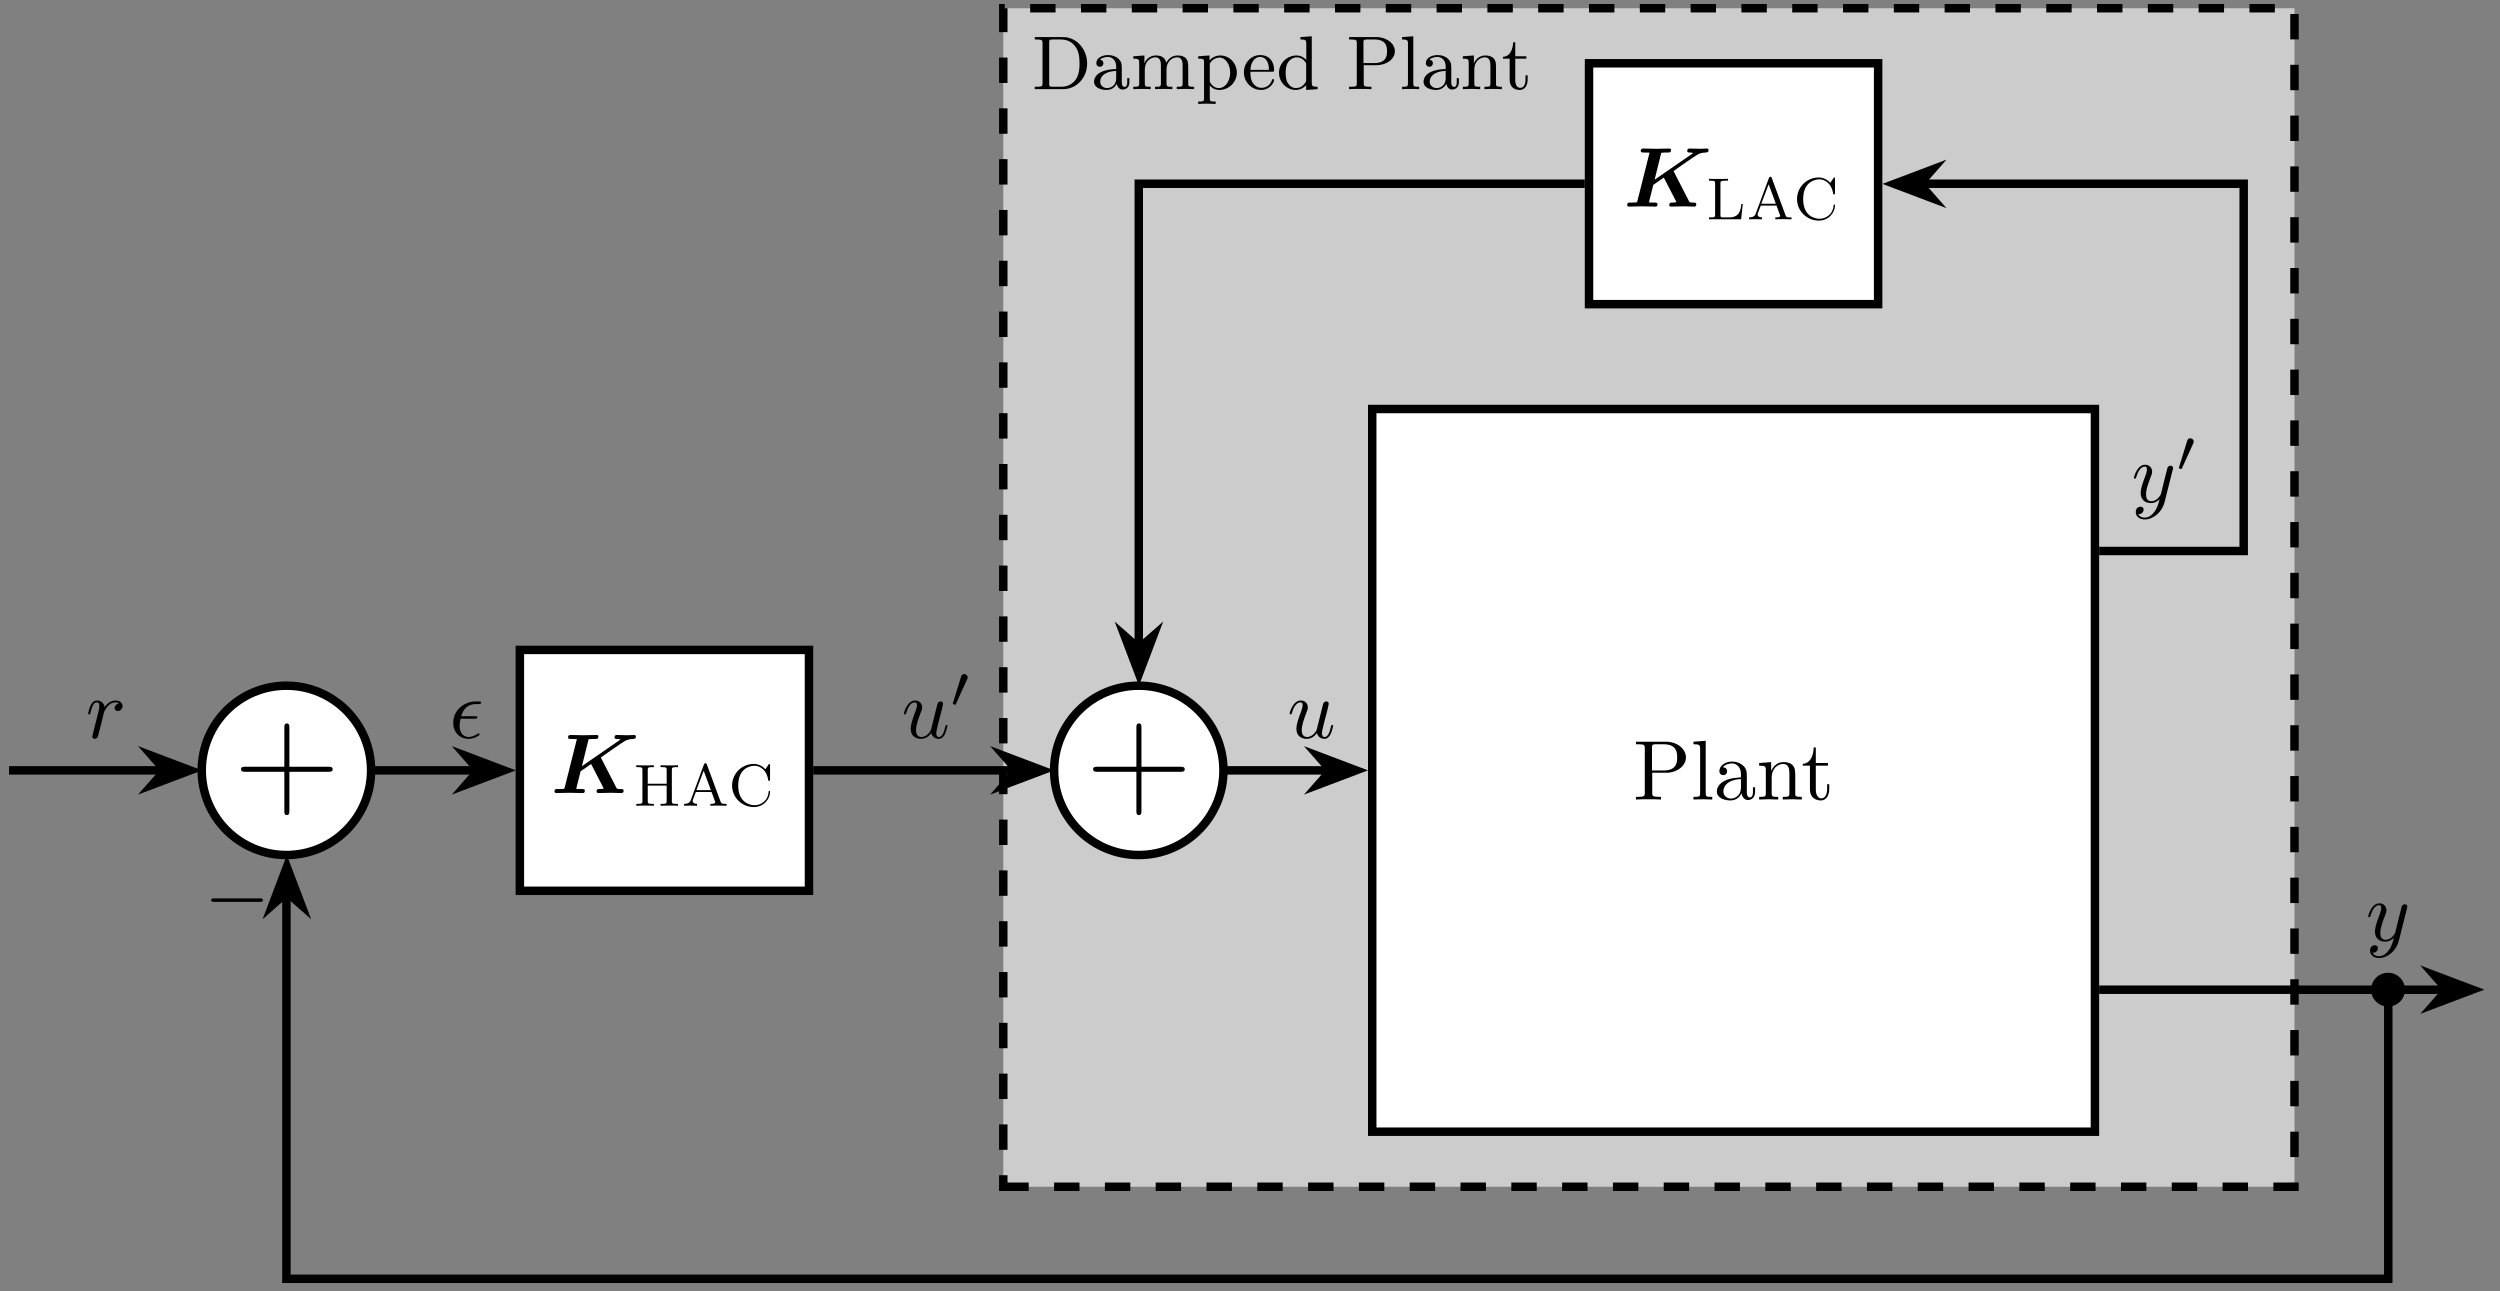<?xml version="1.0" encoding="UTF-8"?>
<svg xmlns="http://www.w3.org/2000/svg" xmlns:xlink="http://www.w3.org/1999/xlink" width="293.289" height="151.499" viewBox="0 0 293.289 151.499">
<rect x="0" y="0" width="293.289" height="151.499" fill="#808080" stroke="none"/>
<defs>
<g>
<g id="glyph-0-0">
</g>
<g id="glyph-0-1">
<path d="M 6.5 -3 C 6.5 -4.703 5.25 -6.109 3.688 -6.109 L 0.359 -6.109 L 0.359 -5.828 L 0.562 -5.828 C 1.25 -5.828 1.266 -5.734 1.266 -5.391 L 1.266 -0.703 C 1.266 -0.375 1.25 -0.281 0.562 -0.281 L 0.359 -0.281 L 0.359 0 L 3.688 0 C 5.234 0 6.5 -1.328 6.5 -3 Z M 5.609 -3 C 5.609 -2.641 5.609 -1.703 5.125 -1.078 C 4.656 -0.469 4.016 -0.281 3.453 -0.281 L 2.484 -0.281 C 2.062 -0.281 2.047 -0.344 2.047 -0.641 L 2.047 -5.453 C 2.047 -5.766 2.062 -5.828 2.484 -5.828 L 3.438 -5.828 C 4.312 -5.828 4.844 -5.375 5.078 -5.047 C 5.484 -4.531 5.609 -3.891 5.609 -3 Z M 5.609 -3 "/>
</g>
<g id="glyph-0-2">
<path d="M 4.438 -0.797 L 4.438 -1.297 L 4.188 -1.297 L 4.188 -0.797 C 4.188 -0.703 4.188 -0.266 3.875 -0.266 C 3.547 -0.266 3.547 -0.688 3.547 -0.828 L 3.547 -2.391 C 3.547 -2.906 3.547 -3.203 3.141 -3.578 C 2.812 -3.875 2.391 -4 1.938 -4 C 1.188 -4 0.562 -3.625 0.562 -3.062 C 0.562 -2.781 0.75 -2.625 0.984 -2.625 C 1.219 -2.625 1.391 -2.812 1.391 -3.031 C 1.391 -3.422 0.984 -3.469 0.984 -3.469 C 1.234 -3.703 1.656 -3.781 1.922 -3.781 C 2.375 -3.781 2.891 -3.438 2.891 -2.656 L 2.891 -2.359 C 2.406 -2.344 1.734 -2.297 1.141 -2.016 C 0.484 -1.703 0.297 -1.234 0.297 -0.875 C 0.297 -0.141 1.156 0.094 1.766 0.094 C 2.5 0.094 2.844 -0.391 2.969 -0.641 C 3.016 -0.266 3.266 0.047 3.656 0.047 C 3.875 0.047 4.438 -0.078 4.438 -0.797 Z M 2.891 -1.266 C 2.891 -0.391 2.219 -0.125 1.828 -0.125 C 1.406 -0.125 1.016 -0.422 1.016 -0.875 C 1.016 -1.469 1.516 -2.094 2.891 -2.141 Z M 2.891 -1.266 "/>
</g>
<g id="glyph-0-3">
<path d="M 7.438 0 L 7.438 -0.281 C 6.984 -0.281 6.766 -0.281 6.75 -0.547 L 6.75 -2.266 C 6.75 -3.047 6.75 -3.297 6.469 -3.625 C 6.281 -3.844 5.922 -3.953 5.5 -3.953 C 4.859 -3.953 4.422 -3.578 4.172 -3.094 C 4.062 -3.625 3.703 -3.953 2.953 -3.953 C 2.25 -3.953 1.812 -3.484 1.625 -3.078 L 1.609 -3.078 L 1.609 -3.953 L 0.312 -3.859 L 0.312 -3.578 C 0.922 -3.578 1 -3.516 1 -3.078 L 1 -0.688 C 1 -0.281 0.906 -0.281 0.312 -0.281 L 0.312 0 C 0.734 -0.016 0.906 -0.031 1.328 -0.031 C 1.766 -0.031 1.875 -0.016 2.344 0 L 2.344 -0.281 C 1.766 -0.281 1.656 -0.281 1.656 -0.688 L 1.656 -2.312 C 1.656 -3.281 2.359 -3.734 2.891 -3.734 C 3.391 -3.734 3.547 -3.375 3.547 -2.75 L 3.547 -0.688 C 3.547 -0.281 3.453 -0.281 2.859 -0.281 L 2.859 0 C 3.281 -0.016 3.453 -0.031 3.875 -0.031 C 4.312 -0.031 4.422 -0.016 4.891 0 L 4.891 -0.281 C 4.312 -0.281 4.203 -0.281 4.203 -0.688 L 4.203 -2.312 C 4.203 -3.281 4.906 -3.734 5.438 -3.734 C 5.938 -3.734 6.094 -3.375 6.094 -2.75 L 6.094 -0.688 C 6.094 -0.281 6 -0.281 5.406 -0.281 L 5.406 0 C 5.828 -0.016 6 -0.031 6.422 -0.031 C 6.859 -0.031 6.969 -0.016 7.438 0 Z M 7.438 0 "/>
</g>
<g id="glyph-0-4">
<path d="M 4.797 -1.938 C 4.797 -3.062 3.922 -3.953 2.859 -3.953 C 2.375 -3.953 1.938 -3.75 1.594 -3.391 L 1.594 -3.953 L 0.266 -3.859 L 0.266 -3.578 C 0.906 -3.578 0.953 -3.516 0.953 -3.141 L 0.953 1.047 C 0.953 1.453 0.859 1.453 0.266 1.453 L 0.266 1.734 C 0.688 1.719 0.859 1.703 1.281 1.703 C 1.719 1.703 1.828 1.719 2.312 1.734 L 2.312 1.453 C 1.719 1.453 1.625 1.453 1.625 1.047 L 1.625 -0.422 C 1.844 -0.203 2.156 0.094 2.75 0.094 C 3.812 0.094 4.797 -0.766 4.797 -1.938 Z M 4.016 -1.938 C 4.016 -0.906 3.422 -0.125 2.688 -0.125 C 2.281 -0.125 1.953 -0.359 1.734 -0.672 C 1.625 -0.844 1.625 -0.859 1.625 -1.031 L 1.625 -3 C 1.922 -3.516 2.406 -3.703 2.781 -3.703 C 3.484 -3.703 4.016 -2.891 4.016 -1.938 Z M 4.016 -1.938 "/>
</g>
<g id="glyph-0-5">
<path d="M 3.812 -1.062 C 3.812 -1.125 3.766 -1.188 3.688 -1.188 C 3.609 -1.188 3.578 -1.125 3.562 -1.078 C 3.266 -0.172 2.469 -0.156 2.328 -0.156 C 1.906 -0.156 1.531 -0.391 1.328 -0.703 C 1.031 -1.141 1.031 -1.672 1.031 -2.047 L 3.578 -2.047 C 3.766 -2.047 3.812 -2.047 3.812 -2.234 C 3.812 -3.156 3.312 -4 2.172 -4 C 1.094 -4 0.266 -3.078 0.266 -1.969 C 0.266 -0.797 1.203 0.094 2.281 0.094 C 3.375 0.094 3.812 -0.859 3.812 -1.062 Z M 3.203 -2.266 L 1.031 -2.266 C 1.125 -3.641 1.922 -3.781 2.172 -3.781 C 2.656 -3.781 3.203 -3.406 3.203 -2.266 Z M 3.203 -2.266 "/>
</g>
<g id="glyph-0-6">
<path d="M 4.828 0 L 4.828 -0.281 C 4.219 -0.281 4.141 -0.344 4.141 -0.781 L 4.141 -6.203 L 2.812 -6.109 L 2.812 -5.828 C 3.422 -5.828 3.5 -5.766 3.5 -5.328 L 3.5 -3.422 C 3.453 -3.484 3.062 -3.953 2.359 -3.953 C 1.266 -3.953 0.297 -3.078 0.297 -1.922 C 0.297 -0.797 1.203 0.094 2.266 0.094 C 2.906 0.094 3.312 -0.281 3.484 -0.469 L 3.484 0.094 Z M 3.484 -1.078 C 3.484 -0.906 3.484 -0.891 3.344 -0.703 C 3.062 -0.297 2.656 -0.125 2.297 -0.125 C 1.906 -0.125 1.562 -0.344 1.328 -0.719 C 1.094 -1.094 1.078 -1.625 1.078 -1.906 C 1.078 -2.328 1.125 -2.812 1.359 -3.156 C 1.562 -3.453 1.922 -3.734 2.391 -3.734 C 2.766 -3.734 3.125 -3.547 3.375 -3.203 C 3.484 -3.062 3.484 -3.047 3.484 -2.875 Z M 3.484 -1.078 "/>
</g>
<g id="glyph-0-7">
<path d="M 5.734 -4.438 C 5.734 -5.328 4.812 -6.109 3.562 -6.109 L 0.359 -6.109 L 0.359 -5.828 L 0.562 -5.828 C 1.25 -5.828 1.266 -5.734 1.266 -5.391 L 1.266 -0.703 C 1.266 -0.375 1.25 -0.281 0.562 -0.281 L 0.359 -0.281 L 0.359 0 C 0.766 -0.031 1.266 -0.031 1.672 -0.031 C 2.078 -0.031 2.578 -0.031 2.984 0 L 2.984 -0.281 L 2.781 -0.281 C 2.094 -0.281 2.078 -0.375 2.078 -0.703 L 2.078 -2.812 L 3.562 -2.812 C 4.812 -2.812 5.734 -3.578 5.734 -4.438 Z M 4.812 -4.438 C 4.812 -4.047 4.812 -3.062 3.328 -3.062 L 2.047 -3.062 L 2.047 -5.453 C 2.047 -5.766 2.062 -5.828 2.484 -5.828 L 3.344 -5.828 C 4.812 -5.828 4.812 -4.844 4.812 -4.438 Z M 4.812 -4.438 "/>
</g>
<g id="glyph-0-8">
<path d="M 2.328 0 L 2.328 -0.281 C 1.75 -0.281 1.641 -0.281 1.641 -0.688 L 1.641 -6.203 L 0.328 -6.109 L 0.328 -5.828 C 0.922 -5.828 1.016 -5.766 1.016 -5.328 L 1.016 -0.688 C 1.016 -0.281 0.906 -0.281 0.328 -0.281 L 0.328 0 C 0.734 -0.016 0.906 -0.031 1.328 -0.031 C 1.75 -0.031 1.891 -0.016 2.328 0 Z M 2.328 0 "/>
</g>
<g id="glyph-0-9">
<path d="M 4.891 0 L 4.891 -0.281 C 4.438 -0.281 4.203 -0.281 4.203 -0.547 L 4.203 -2.266 C 4.203 -3.016 4.203 -3.266 3.953 -3.578 C 3.75 -3.828 3.406 -3.953 2.953 -3.953 C 2.125 -3.953 1.75 -3.328 1.625 -3.078 L 1.609 -3.078 L 1.609 -3.953 L 0.312 -3.859 L 0.312 -3.578 C 0.922 -3.578 1 -3.516 1 -3.078 L 1 -0.688 C 1 -0.281 0.906 -0.281 0.312 -0.281 L 0.312 0 C 0.734 -0.016 0.906 -0.031 1.328 -0.031 C 1.766 -0.031 1.875 -0.016 2.344 0 L 2.344 -0.281 C 1.766 -0.281 1.656 -0.281 1.656 -0.688 L 1.656 -2.312 C 1.656 -3.266 2.328 -3.734 2.891 -3.734 C 3.422 -3.734 3.547 -3.281 3.547 -2.75 L 3.547 -0.688 C 3.547 -0.281 3.438 -0.281 2.844 -0.281 L 2.844 0 C 3.266 -0.016 3.438 -0.031 3.875 -0.031 C 4.297 -0.031 4.422 -0.016 4.891 0 Z M 4.891 0 "/>
</g>
<g id="glyph-0-10">
<path d="M 3.062 -1.109 L 3.062 -1.625 L 2.812 -1.625 L 2.812 -1.141 C 2.812 -0.469 2.531 -0.156 2.203 -0.156 C 1.609 -0.156 1.609 -0.938 1.609 -1.094 L 1.609 -3.578 L 2.906 -3.578 L 2.906 -3.859 L 1.609 -3.859 L 1.609 -5.5 L 1.359 -5.5 C 1.344 -4.75 1.031 -3.828 0.172 -3.797 L 0.172 -3.578 L 0.953 -3.578 L 0.953 -1.109 C 0.953 -0.109 1.672 0.094 2.141 0.094 C 2.75 0.094 3.062 -0.469 3.062 -1.109 Z M 3.062 -1.109 "/>
</g>
<g id="glyph-1-0">
</g>
<g id="glyph-1-1">
<path d="M 6.203 -4.938 C 6.203 -5.906 5.219 -6.781 3.859 -6.781 L 0.344 -6.781 L 0.344 -6.484 L 0.594 -6.484 C 1.344 -6.484 1.375 -6.375 1.375 -6.016 L 1.375 -0.781 C 1.375 -0.422 1.344 -0.312 0.594 -0.312 L 0.344 -0.312 L 0.344 0 C 0.703 -0.031 1.438 -0.031 1.812 -0.031 C 2.188 -0.031 2.938 -0.031 3.281 0 L 3.281 -0.312 L 3.047 -0.312 C 2.281 -0.312 2.25 -0.422 2.25 -0.781 L 2.25 -3.141 L 3.938 -3.141 C 5.125 -3.141 6.203 -3.938 6.203 -4.938 Z M 5.172 -4.938 C 5.172 -4.469 5.172 -3.406 3.594 -3.406 L 2.219 -3.406 L 2.219 -6.078 C 2.219 -6.406 2.25 -6.484 2.719 -6.484 L 3.594 -6.484 C 5.172 -6.484 5.172 -5.422 5.172 -4.938 Z M 5.172 -4.938 "/>
</g>
<g id="glyph-1-2">
<path d="M 2.531 0 L 2.531 -0.312 C 1.875 -0.312 1.766 -0.312 1.766 -0.75 L 1.766 -6.891 L 0.328 -6.781 L 0.328 -6.484 C 1.031 -6.484 1.109 -6.406 1.109 -5.922 L 1.109 -0.75 C 1.109 -0.312 1 -0.312 0.328 -0.312 L 0.328 0 L 1.438 -0.031 Z M 2.531 0 "/>
</g>
<g id="glyph-1-3">
<path d="M 4.797 -0.891 L 4.797 -1.438 L 4.547 -1.438 L 4.547 -0.891 C 4.547 -0.312 4.297 -0.25 4.188 -0.25 C 3.859 -0.25 3.828 -0.703 3.828 -0.75 L 3.828 -2.734 C 3.828 -3.156 3.828 -3.531 3.469 -3.906 C 3.078 -4.297 2.578 -4.453 2.109 -4.453 C 1.297 -4.453 0.609 -3.984 0.609 -3.328 C 0.609 -3.031 0.812 -2.859 1.062 -2.859 C 1.344 -2.859 1.516 -3.062 1.516 -3.312 C 1.516 -3.438 1.469 -3.766 1.016 -3.781 C 1.281 -4.125 1.766 -4.234 2.094 -4.234 C 2.578 -4.234 3.141 -3.844 3.141 -2.969 L 3.141 -2.594 C 2.641 -2.562 1.938 -2.531 1.312 -2.234 C 0.562 -1.891 0.312 -1.375 0.312 -0.938 C 0.312 -0.141 1.281 0.109 1.906 0.109 C 2.562 0.109 3.016 -0.281 3.203 -0.75 C 3.25 -0.359 3.516 0.062 3.984 0.062 C 4.188 0.062 4.797 -0.078 4.797 -0.891 Z M 3.141 -1.391 C 3.141 -0.453 2.422 -0.109 1.984 -0.109 C 1.484 -0.109 1.078 -0.453 1.078 -0.953 C 1.078 -1.5 1.5 -2.328 3.141 -2.391 Z M 3.141 -1.391 "/>
</g>
<g id="glyph-1-4">
<path d="M 5.312 0 L 5.312 -0.312 C 4.797 -0.312 4.547 -0.312 4.547 -0.609 L 4.547 -2.5 C 4.547 -3.359 4.547 -3.672 4.234 -4.031 C 4.094 -4.188 3.766 -4.391 3.188 -4.391 C 2.469 -4.391 2 -3.969 1.719 -3.344 L 1.719 -4.391 L 0.312 -4.281 L 0.312 -3.969 C 1.016 -3.969 1.094 -3.906 1.094 -3.422 L 1.094 -0.75 C 1.094 -0.312 0.984 -0.312 0.312 -0.312 L 0.312 0 L 1.438 -0.031 L 2.547 0 L 2.547 -0.312 C 1.891 -0.312 1.781 -0.312 1.781 -0.75 L 1.781 -2.578 C 1.781 -3.625 2.484 -4.172 3.125 -4.172 C 3.75 -4.172 3.859 -3.641 3.859 -3.078 L 3.859 -0.75 C 3.859 -0.312 3.75 -0.312 3.078 -0.312 L 3.078 0 L 4.203 -0.031 Z M 5.312 0 "/>
</g>
<g id="glyph-1-5">
<path d="M 3.297 -1.234 L 3.297 -1.797 L 3.047 -1.797 L 3.047 -1.25 C 3.047 -0.516 2.75 -0.141 2.391 -0.141 C 1.719 -0.141 1.719 -1.047 1.719 -1.219 L 1.719 -3.969 L 3.141 -3.969 L 3.141 -4.281 L 1.719 -4.281 L 1.719 -6.109 L 1.469 -6.109 C 1.453 -5.297 1.156 -4.234 0.188 -4.188 L 0.188 -3.969 L 1.031 -3.969 L 1.031 -1.234 C 1.031 -0.016 1.953 0.109 2.312 0.109 C 3.016 0.109 3.297 -0.594 3.297 -1.234 Z M 3.297 -1.234 "/>
</g>
<g id="glyph-2-0">
</g>
<g id="glyph-2-1">
<path d="M 5.859 -4.172 C 6.516 -4.641 8.344 -5.922 8.688 -6.109 C 8.906 -6.219 9.125 -6.328 9.625 -6.344 C 9.812 -6.359 9.969 -6.359 9.969 -6.641 C 9.969 -6.734 9.891 -6.812 9.781 -6.812 C 9.547 -6.812 9.25 -6.781 9 -6.781 C 8.594 -6.781 8.156 -6.812 7.75 -6.812 C 7.672 -6.812 7.469 -6.812 7.469 -6.531 C 7.469 -6.344 7.656 -6.344 7.719 -6.344 C 7.797 -6.344 8 -6.344 8.172 -6.281 L 3.641 -3.156 L 4.422 -6.312 C 4.641 -6.344 4.984 -6.344 5.094 -6.344 C 5.234 -6.344 5.422 -6.344 5.469 -6.375 C 5.562 -6.453 5.578 -6.625 5.578 -6.641 C 5.578 -6.766 5.469 -6.812 5.359 -6.812 C 5.109 -6.812 4.844 -6.797 4.594 -6.797 C 4.359 -6.797 4.109 -6.781 3.859 -6.781 C 3.594 -6.781 3.344 -6.797 3.094 -6.797 C 2.828 -6.797 2.562 -6.812 2.312 -6.812 C 2.219 -6.812 2.016 -6.812 2.016 -6.531 C 2.016 -6.344 2.141 -6.344 2.438 -6.344 C 2.641 -6.344 2.828 -6.344 3.047 -6.328 L 1.625 -0.672 C 1.578 -0.5 1.562 -0.5 1.391 -0.484 C 1.219 -0.469 1.031 -0.469 0.859 -0.469 C 0.609 -0.469 0.594 -0.469 0.547 -0.453 C 0.422 -0.375 0.422 -0.219 0.422 -0.172 C 0.422 -0.156 0.438 0 0.641 0 C 0.891 0 1.156 -0.016 1.406 -0.016 C 1.656 -0.016 1.906 -0.031 2.156 -0.031 C 2.422 -0.031 2.672 -0.016 2.922 -0.016 C 3.188 -0.016 3.453 0 3.703 0 C 3.797 0 3.859 0 3.922 -0.062 C 3.969 -0.125 3.984 -0.266 3.984 -0.281 C 3.984 -0.469 3.844 -0.469 3.578 -0.469 C 3.375 -0.469 3.188 -0.484 2.969 -0.484 L 3.484 -2.547 L 4.719 -3.406 L 6.203 -0.531 C 6 -0.469 5.703 -0.469 5.672 -0.469 C 5.531 -0.469 5.469 -0.469 5.422 -0.391 C 5.375 -0.344 5.359 -0.203 5.359 -0.172 C 5.359 -0.172 5.359 0 5.562 0 C 5.891 0 6.703 -0.031 7.031 -0.031 C 7.25 -0.031 7.469 -0.016 7.672 -0.016 C 7.875 -0.016 8.078 0 8.266 0 C 8.344 0 8.531 0 8.531 -0.281 C 8.531 -0.469 8.375 -0.469 8.219 -0.469 C 7.766 -0.469 7.734 -0.5 7.656 -0.672 Z M 5.859 -4.172 "/>
</g>
<g id="glyph-3-0">
</g>
<g id="glyph-3-1">
<path d="M 4.344 -1.797 L 4.172 -1.797 C 4.094 -1.094 3.984 -0.219 2.719 -0.219 L 2.062 -0.219 C 1.734 -0.219 1.719 -0.266 1.719 -0.5 L 1.719 -4.203 C 1.719 -4.438 1.719 -4.531 2.375 -4.531 L 2.609 -4.531 L 2.609 -4.75 C 2.359 -4.734 1.719 -4.734 1.438 -4.734 C 1.172 -4.734 0.625 -4.734 0.375 -4.75 L 0.375 -4.531 L 0.547 -4.531 C 1.078 -4.531 1.094 -4.453 1.094 -4.203 L 1.094 -0.547 C 1.094 -0.297 1.078 -0.219 0.547 -0.219 L 0.375 -0.219 L 0.375 0 L 4.141 0 Z M 4.344 -1.797 "/>
</g>
<g id="glyph-3-2">
<path d="M 5.312 0 L 5.312 -0.219 L 5.188 -0.219 C 4.75 -0.219 4.672 -0.281 4.609 -0.469 L 3 -4.828 C 2.953 -4.953 2.938 -4.984 2.828 -4.984 C 2.719 -4.984 2.703 -4.938 2.656 -4.844 L 1.125 -0.703 C 1.062 -0.531 0.953 -0.219 0.328 -0.219 L 0.328 0 C 0.484 0 0.766 -0.016 1.031 -0.016 L 1.844 0 L 1.844 -0.219 C 1.484 -0.219 1.328 -0.391 1.328 -0.562 C 1.328 -0.609 1.328 -0.625 1.359 -0.703 L 1.703 -1.609 L 3.547 -1.609 L 3.938 -0.547 C 3.984 -0.453 3.984 -0.438 3.984 -0.422 C 3.984 -0.219 3.594 -0.219 3.406 -0.219 L 3.406 0 C 3.656 -0.016 4.141 -0.016 4.406 -0.016 Z M 3.469 -1.828 L 1.766 -1.828 L 2.625 -4.109 Z M 3.469 -1.828 "/>
</g>
<g id="glyph-3-3">
<path d="M 4.953 -1.625 C 4.953 -1.688 4.953 -1.734 4.875 -1.734 C 4.797 -1.734 4.797 -1.703 4.781 -1.625 C 4.734 -0.625 3.922 -0.062 3.141 -0.062 C 2.531 -0.062 1.219 -0.422 1.219 -2.375 C 1.219 -4.422 2.641 -4.688 3.125 -4.688 C 3.859 -4.688 4.578 -4.109 4.734 -3.031 C 4.75 -2.938 4.75 -2.922 4.844 -2.922 C 4.953 -2.922 4.953 -2.938 4.953 -3.094 L 4.953 -4.734 C 4.953 -4.859 4.953 -4.906 4.875 -4.906 C 4.859 -4.906 4.828 -4.906 4.766 -4.812 L 4.406 -4.281 C 4.172 -4.516 3.75 -4.906 3.031 -4.906 C 1.672 -4.906 0.5 -3.797 0.5 -2.375 C 0.5 -0.953 1.672 0.156 3.047 0.156 C 4.219 0.156 4.953 -0.797 4.953 -1.625 Z M 4.953 -1.625 "/>
</g>
<g id="glyph-3-4">
<path d="M 5.266 0 L 5.266 -0.219 L 5.109 -0.219 C 4.562 -0.219 4.547 -0.297 4.547 -0.547 L 4.547 -4.203 C 4.547 -4.453 4.562 -4.531 5.109 -4.531 L 5.266 -4.531 L 5.266 -4.75 C 5.031 -4.734 4.516 -4.734 4.25 -4.734 C 3.984 -4.734 3.469 -4.734 3.219 -4.75 L 3.219 -4.531 L 3.391 -4.531 C 3.922 -4.531 3.938 -4.453 3.938 -4.203 L 3.938 -2.578 L 1.719 -2.578 L 1.719 -4.203 C 1.719 -4.453 1.734 -4.531 2.266 -4.531 L 2.438 -4.531 L 2.438 -4.75 C 2.188 -4.734 1.672 -4.734 1.406 -4.734 C 1.141 -4.734 0.625 -4.734 0.375 -4.75 L 0.375 -4.531 L 0.547 -4.531 C 1.078 -4.531 1.094 -4.453 1.094 -4.203 L 1.094 -0.547 C 1.094 -0.297 1.078 -0.219 0.547 -0.219 L 0.375 -0.219 L 0.375 0 C 0.625 -0.016 1.141 -0.016 1.406 -0.016 C 1.672 -0.016 2.188 -0.016 2.438 0 L 2.438 -0.219 L 2.266 -0.219 C 1.734 -0.219 1.719 -0.297 1.719 -0.547 L 1.719 -2.359 L 3.938 -2.359 L 3.938 -0.547 C 3.938 -0.297 3.922 -0.219 3.391 -0.219 L 3.219 -0.219 L 3.219 0 C 3.469 -0.016 3.984 -0.016 4.234 -0.016 C 4.5 -0.016 5.031 -0.016 5.266 0 Z M 5.266 0 "/>
</g>
<g id="glyph-4-0">
</g>
<g id="glyph-4-1">
<path d="M 11.547 -4.266 C 11.547 -4.578 11.266 -4.578 11.016 -4.578 L 6.469 -4.578 L 6.469 -9.125 C 6.469 -9.375 6.469 -9.656 6.172 -9.656 C 5.875 -9.656 5.875 -9.391 5.875 -9.125 L 5.875 -4.578 L 1.328 -4.578 C 1.078 -4.578 0.797 -4.578 0.797 -4.297 C 0.797 -3.984 1.062 -3.984 1.328 -3.984 L 5.875 -3.984 L 5.875 0.562 C 5.875 0.812 5.875 1.094 6.156 1.094 C 6.469 1.094 6.469 0.828 6.469 0.562 L 6.469 -3.984 L 11.016 -3.984 C 11.25 -3.984 11.547 -3.984 11.547 -4.266 Z M 11.547 -4.266 "/>
</g>
<g id="glyph-5-0">
</g>
<g id="glyph-5-1">
<path d="M 6.891 -2.484 C 6.891 -2.688 6.703 -2.688 6.562 -2.688 L 1.156 -2.688 C 1.016 -2.688 0.828 -2.688 0.828 -2.484 C 0.828 -2.281 1.016 -2.281 1.156 -2.281 L 6.562 -2.281 C 6.703 -2.281 6.891 -2.281 6.891 -2.484 Z M 6.891 -2.484 "/>
</g>
<g id="glyph-6-0">
</g>
<g id="glyph-6-1">
<path d="M 4.828 -3.781 C 4.875 -3.922 4.875 -3.938 4.875 -4.016 C 4.875 -4.188 4.734 -4.281 4.578 -4.281 C 4.484 -4.281 4.328 -4.219 4.234 -4.078 C 4.219 -4.031 4.141 -3.719 4.094 -3.531 L 3.891 -2.75 L 3.453 -0.953 C 3.406 -0.812 2.984 -0.109 2.328 -0.109 C 1.812 -0.109 1.703 -0.547 1.703 -0.922 C 1.703 -1.375 1.875 -1.984 2.219 -2.859 C 2.375 -3.266 2.422 -3.375 2.422 -3.578 C 2.422 -4.031 2.094 -4.391 1.594 -4.391 C 0.656 -4.391 0.281 -2.953 0.281 -2.859 C 0.281 -2.766 0.406 -2.766 0.406 -2.766 C 0.5 -2.766 0.516 -2.781 0.562 -2.938 C 0.828 -3.875 1.234 -4.172 1.562 -4.172 C 1.656 -4.172 1.812 -4.172 1.812 -3.859 C 1.812 -3.609 1.719 -3.344 1.656 -3.156 C 1.25 -2.109 1.078 -1.547 1.078 -1.078 C 1.078 -0.188 1.703 0.109 2.281 0.109 C 2.672 0.109 3.016 -0.062 3.297 -0.344 C 3.156 0.172 3.047 0.672 2.641 1.188 C 2.391 1.531 2 1.812 1.547 1.812 C 1.406 1.812 0.969 1.781 0.797 1.406 C 0.953 1.406 1.078 1.406 1.219 1.281 C 1.328 1.188 1.422 1.062 1.422 0.875 C 1.422 0.562 1.156 0.531 1.047 0.531 C 0.828 0.531 0.5 0.688 0.5 1.172 C 0.5 1.672 0.938 2.031 1.547 2.031 C 2.578 2.031 3.594 1.141 3.875 0.016 Z M 4.828 -3.781 "/>
</g>
<g id="glyph-6-2">
<path d="M 5.391 -1.422 C 5.391 -1.516 5.312 -1.516 5.281 -1.516 C 5.172 -1.516 5.172 -1.484 5.141 -1.344 C 5 -0.781 4.812 -0.109 4.391 -0.109 C 4.188 -0.109 4.078 -0.234 4.078 -0.562 C 4.078 -0.781 4.203 -1.25 4.281 -1.594 L 4.562 -2.672 C 4.594 -2.828 4.688 -3.203 4.734 -3.344 C 4.781 -3.578 4.875 -3.953 4.875 -4.016 C 4.875 -4.188 4.734 -4.281 4.594 -4.281 C 4.547 -4.281 4.281 -4.266 4.203 -3.938 L 3.453 -0.938 C 3.453 -0.906 3.047 -0.109 2.328 -0.109 C 1.812 -0.109 1.703 -0.562 1.703 -0.922 C 1.703 -1.484 1.984 -2.266 2.25 -2.953 C 2.359 -3.25 2.422 -3.391 2.422 -3.578 C 2.422 -4.031 2.094 -4.391 1.594 -4.391 C 0.656 -4.391 0.281 -2.953 0.281 -2.859 C 0.281 -2.766 0.406 -2.766 0.406 -2.766 C 0.5 -2.766 0.516 -2.781 0.562 -2.938 C 0.812 -3.812 1.188 -4.172 1.562 -4.172 C 1.656 -4.172 1.812 -4.156 1.812 -3.844 C 1.812 -3.609 1.703 -3.312 1.656 -3.172 C 1.281 -2.188 1.078 -1.562 1.078 -1.078 C 1.078 -0.141 1.766 0.109 2.297 0.109 C 2.953 0.109 3.312 -0.344 3.484 -0.562 C 3.594 -0.156 3.938 0.109 4.359 0.109 C 4.703 0.109 4.938 -0.125 5.094 -0.438 C 5.266 -0.797 5.391 -1.422 5.391 -1.422 Z M 5.391 -1.422 "/>
</g>
<g id="glyph-6-3">
<path d="M 4.328 -3.75 C 4.328 -4.094 4.016 -4.391 3.516 -4.391 C 2.859 -4.391 2.422 -3.906 2.234 -3.625 C 2.156 -4.078 1.797 -4.391 1.328 -4.391 C 0.875 -4.391 0.688 -4 0.594 -3.828 C 0.422 -3.484 0.281 -2.891 0.281 -2.859 C 0.281 -2.766 0.406 -2.766 0.406 -2.766 C 0.5 -2.766 0.516 -2.766 0.578 -2.984 C 0.75 -3.703 0.938 -4.172 1.297 -4.172 C 1.469 -4.172 1.609 -4.094 1.609 -3.719 C 1.609 -3.516 1.578 -3.406 1.453 -2.875 L 0.875 -0.594 C 0.844 -0.438 0.781 -0.203 0.781 -0.156 C 0.781 0.016 0.922 0.109 1.078 0.109 C 1.188 0.109 1.375 0.031 1.438 -0.172 C 1.453 -0.203 1.797 -1.562 1.844 -1.734 L 2.156 -3.031 C 2.203 -3.156 2.469 -3.625 2.719 -3.844 C 2.797 -3.922 3.078 -4.172 3.516 -4.172 C 3.766 -4.172 3.922 -4.047 3.922 -4.047 C 3.625 -4 3.406 -3.766 3.406 -3.516 C 3.406 -3.344 3.516 -3.156 3.781 -3.156 C 4.047 -3.156 4.328 -3.391 4.328 -3.75 Z M 4.328 -3.75 "/>
</g>
<g id="glyph-6-4">
<path d="M 3.562 -0.391 C 3.562 -0.422 3.547 -0.531 3.453 -0.531 C 3.453 -0.531 3.422 -0.531 3.328 -0.484 C 3.016 -0.281 2.656 -0.109 2.281 -0.109 C 1.703 -0.109 1.219 -0.531 1.219 -1.406 C 1.219 -1.75 1.297 -2.125 1.328 -2.25 L 2.969 -2.25 C 3.125 -2.25 3.297 -2.25 3.297 -2.422 C 3.297 -2.547 3.188 -2.547 3.016 -2.547 L 1.406 -2.547 C 1.641 -3.406 2.203 -3.969 3.094 -3.969 L 3.406 -3.969 C 3.578 -3.969 3.734 -3.969 3.734 -4.141 C 3.734 -4.281 3.609 -4.281 3.438 -4.281 L 3.094 -4.281 C 1.797 -4.281 0.469 -3.297 0.469 -1.766 C 0.469 -0.672 1.219 0.109 2.266 0.109 C 2.906 0.109 3.562 -0.281 3.562 -0.391 Z M 3.562 -0.391 "/>
</g>
<g id="glyph-7-0">
</g>
<g id="glyph-7-1">
<path d="M 2.078 -3.5 C 2.078 -3.719 1.891 -3.891 1.672 -3.891 C 1.391 -3.891 1.328 -3.656 1.297 -3.562 L 0.375 -0.562 L 0.328 -0.438 C 0.328 -0.359 0.547 -0.281 0.609 -0.281 C 0.656 -0.281 0.688 -0.312 0.703 -0.391 L 2.016 -3.281 C 2.047 -3.359 2.078 -3.406 2.078 -3.5 Z M 2.078 -3.5 "/>
</g>
</g>
<clipPath id="clip-0">
<path clip-rule="nonzero" d="M 0.129 89 L 20 89 L 20 91 L 0.129 91 Z M 0.129 89 "/>
</clipPath>
<clipPath id="clip-1">
<path clip-rule="nonzero" d="M 271 100 L 292.453 100 L 292.453 132 L 271 132 Z M 271 100 "/>
</clipPath>
</defs>
<path fill-rule="nonzero" fill="rgb(79.999%, 79.999%, 79.999%)" fill-opacity="1" stroke-width="0.996" stroke-linecap="butt" stroke-linejoin="miter" stroke="rgb(0%, 0%, 0%)" stroke-opacity="1" stroke-dasharray="2.989 2.989" stroke-miterlimit="10" d="M -85.932 -48.997 L 66.003 -48.997 L 66.003 89.679 L -85.932 89.679 Z M -85.932 -48.997 " transform="matrix(0.997, 0, 0, -0.997, 203.375, 90.375)"/>
<g fill="rgb(0%, 0%, 0%)" fill-opacity="1">
<use xlink:href="#glyph-0-1" x="121.039" y="10.46"/>
<use xlink:href="#glyph-0-2" x="128.055" y="10.46"/>
<use xlink:href="#glyph-0-3" x="132.647" y="10.46"/>
<use xlink:href="#glyph-0-4" x="140.301" y="10.46"/>
</g>
<g fill="rgb(0%, 0%, 0%)" fill-opacity="1">
<use xlink:href="#glyph-0-5" x="145.663" y="10.46"/>
<use xlink:href="#glyph-0-6" x="149.749" y="10.46"/>
</g>
<g fill="rgb(0%, 0%, 0%)" fill-opacity="1">
<use xlink:href="#glyph-0-7" x="157.908" y="10.46"/>
<use xlink:href="#glyph-0-8" x="164.159" y="10.46"/>
<use xlink:href="#glyph-0-2" x="166.71" y="10.46"/>
<use xlink:href="#glyph-0-9" x="171.303" y="10.46"/>
</g>
<g fill="rgb(0%, 0%, 0%)" fill-opacity="1">
<use xlink:href="#glyph-0-10" x="176.155" y="10.46"/>
</g>
<path fill-rule="nonzero" fill="rgb(100%, 100%, 100%)" fill-opacity="1" stroke-width="0.996" stroke-linecap="butt" stroke-linejoin="miter" stroke="rgb(0%, 0%, 0%)" stroke-opacity="1" stroke-miterlimit="10" d="M -42.519 -42.519 L 42.519 -42.519 L 42.519 42.519 L -42.519 42.519 Z M -42.519 -42.519 " transform="matrix(0.997, 0, 0, -0.997, 203.375, 90.375)"/>
<g fill="rgb(0%, 0%, 0%)" fill-opacity="1">
<use xlink:href="#glyph-1-1" x="191.584" y="93.796"/>
<use xlink:href="#glyph-1-2" x="198.342" y="93.796"/>
<use xlink:href="#glyph-1-3" x="201.101" y="93.796"/>
<use xlink:href="#glyph-1-4" x="206.065" y="93.796"/>
</g>
<g fill="rgb(0%, 0%, 0%)" fill-opacity="1">
<use xlink:href="#glyph-1-5" x="211.304" y="93.796"/>
</g>
<path fill-rule="nonzero" fill="rgb(100%, 100%, 100%)" fill-opacity="1" stroke-width="0.996" stroke-linecap="butt" stroke-linejoin="miter" stroke="rgb(0%, 0%, 0%)" stroke-opacity="1" stroke-miterlimit="10" d="M -17.009 54.857 L 17.009 54.857 L 17.009 83.2 L -17.009 83.2 Z M -17.009 54.857 " transform="matrix(0.997, 0, 0, -0.997, 203.375, 90.375)"/>
<g fill="rgb(0%, 0%, 0%)" fill-opacity="1">
<use xlink:href="#glyph-2-1" x="190.471" y="24.237"/>
</g>
<g fill="rgb(0%, 0%, 0%)" fill-opacity="1">
<use xlink:href="#glyph-3-1" x="200.115" y="25.727"/>
<use xlink:href="#glyph-3-2" x="204.864" y="25.727"/>
</g>
<g fill="rgb(0%, 0%, 0%)" fill-opacity="1">
<use xlink:href="#glyph-3-3" x="210.32" y="25.727"/>
</g>
<path fill-rule="nonzero" fill="rgb(100%, 100%, 100%)" fill-opacity="1" stroke-width="0.996" stroke-linecap="butt" stroke-linejoin="miter" stroke="rgb(0%, 0%, 0%)" stroke-opacity="1" stroke-miterlimit="10" d="M -60.026 0 C -60.026 5.503 -64.486 9.963 -69.988 9.963 C -75.491 9.963 -79.951 5.503 -79.951 0 C -79.951 -5.502 -75.491 -9.962 -69.988 -9.962 C -64.486 -9.962 -60.026 -5.502 -60.026 0 Z M -60.026 0 " transform="matrix(0.997, 0, 0, -0.997, 203.375, 90.375)"/>
<g fill="rgb(0%, 0%, 0%)" fill-opacity="1">
<use xlink:href="#glyph-4-1" x="127.441" y="94.527"/>
</g>
<path fill-rule="nonzero" fill="rgb(100%, 100%, 100%)" fill-opacity="1" stroke-width="0.996" stroke-linecap="butt" stroke-linejoin="miter" stroke="rgb(0%, 0%, 0%)" stroke-opacity="1" stroke-miterlimit="10" d="M -142.814 -14.172 L -108.796 -14.172 L -108.796 14.172 L -142.814 14.172 Z M -142.814 -14.172 " transform="matrix(0.997, 0, 0, -0.997, 203.375, 90.375)"/>
<g fill="rgb(0%, 0%, 0%)" fill-opacity="1">
<use xlink:href="#glyph-2-1" x="64.628" y="93.037"/>
</g>
<g fill="rgb(0%, 0%, 0%)" fill-opacity="1">
<use xlink:href="#glyph-3-4" x="74.272" y="94.526"/>
<use xlink:href="#glyph-3-2" x="79.929" y="94.526"/>
</g>
<g fill="rgb(0%, 0%, 0%)" fill-opacity="1">
<use xlink:href="#glyph-3-3" x="85.385" y="94.526"/>
</g>
<path fill-rule="nonzero" fill="rgb(100%, 100%, 100%)" fill-opacity="1" stroke-width="0.996" stroke-linecap="butt" stroke-linejoin="miter" stroke="rgb(0%, 0%, 0%)" stroke-opacity="1" stroke-miterlimit="10" d="M -160.321 0 C -160.321 5.503 -164.781 9.963 -170.284 9.963 C -175.786 9.963 -180.246 5.503 -180.246 0 C -180.246 -5.502 -175.786 -9.962 -170.284 -9.962 C -164.781 -9.962 -160.321 -5.502 -160.321 0 Z M -160.321 0 " transform="matrix(0.997, 0, 0, -0.997, 203.375, 90.375)"/>
<g fill="rgb(0%, 0%, 0%)" fill-opacity="1">
<use xlink:href="#glyph-4-1" x="27.481" y="94.527"/>
</g>
<g fill="rgb(0%, 0%, 0%)" fill-opacity="1">
<use xlink:href="#glyph-5-1" x="23.947" y="108.084"/>
</g>
<path fill="none" stroke-width="0.996" stroke-linecap="butt" stroke-linejoin="miter" stroke="rgb(0%, 0%, 0%)" stroke-opacity="1" stroke-miterlimit="10" d="M 43.017 25.812 L 60.026 25.812 L 60.026 69.028 L 22.139 69.028 " transform="matrix(0.997, 0, 0, -0.997, 203.375, 90.375)"/>
<path fill-rule="nonzero" fill="rgb(0%, 0%, 0%)" fill-opacity="1" stroke-width="0.996" stroke-linecap="butt" stroke-linejoin="miter" stroke="rgb(0%, 0%, 0%)" stroke-opacity="1" stroke-miterlimit="10" d="M 6.052 0 L 1.608 1.681 L 3.086 0 L 1.608 -1.681 Z M 6.052 0 " transform="matrix(-0.997, 0, 0, 0.997, 228.271, 21.574)"/>
<g fill="rgb(0%, 0%, 0%)" fill-opacity="1">
<use xlink:href="#glyph-6-1" x="250.058" y="58.912"/>
</g>
<g fill="rgb(0%, 0%, 0%)" fill-opacity="1">
<use xlink:href="#glyph-7-1" x="255.282" y="55.309"/>
</g>
<path fill="none" stroke-width="0.996" stroke-linecap="butt" stroke-linejoin="miter" stroke="rgb(0%, 0%, 0%)" stroke-opacity="1" stroke-miterlimit="10" d="M -17.507 69.028 L -69.988 69.028 L -69.988 14.595 " transform="matrix(0.997, 0, 0, -0.997, 203.375, 90.375)"/>
<path fill-rule="nonzero" fill="rgb(0%, 0%, 0%)" fill-opacity="1" stroke-width="0.996" stroke-linecap="butt" stroke-linejoin="miter" stroke="rgb(0%, 0%, 0%)" stroke-opacity="1" stroke-miterlimit="10" d="M 6.053 0.001 L 1.609 1.682 L 3.087 0.001 L 1.609 -1.684 Z M 6.053 0.001 " transform="matrix(0, 0.997, 0.997, 0, 133.616, 72.998)"/>
<path fill="none" stroke-width="0.996" stroke-linecap="butt" stroke-linejoin="miter" stroke="rgb(0%, 0%, 0%)" stroke-opacity="1" stroke-miterlimit="10" d="M -60.026 0 L -47.653 0 " transform="matrix(0.997, 0, 0, -0.997, 203.375, 90.375)"/>
<path fill-rule="nonzero" fill="rgb(0%, 0%, 0%)" fill-opacity="1" stroke-width="0.996" stroke-linecap="butt" stroke-linejoin="miter" stroke="rgb(0%, 0%, 0%)" stroke-opacity="1" stroke-miterlimit="10" d="M 6.055 0 L 1.611 1.681 L 3.088 0 L 1.611 -1.681 Z M 6.055 0 " transform="matrix(0.997, 0, 0, -0.997, 153.051, 90.375)"/>
<g fill="rgb(0%, 0%, 0%)" fill-opacity="1">
<use xlink:href="#glyph-6-2" x="151.008" y="86.57"/>
</g>
<g clip-path="url(#clip-0)">
<path fill="none" stroke-width="0.996" stroke-linecap="butt" stroke-linejoin="miter" stroke="rgb(0%, 0%, 0%)" stroke-opacity="1" stroke-miterlimit="10" d="M -184.879 0 L -202.923 0 " transform="matrix(0.997, 0, 0, -0.997, 203.375, 90.375)"/>
</g>
<path fill-rule="nonzero" fill="rgb(0%, 0%, 0%)" fill-opacity="1" stroke-width="0.996" stroke-linecap="butt" stroke-linejoin="miter" stroke="rgb(0%, 0%, 0%)" stroke-opacity="1" stroke-miterlimit="10" d="M 6.052 0 L 1.608 1.681 L 3.089 0 L 1.608 -1.681 Z M 6.052 0 " transform="matrix(0.997, 0, 0, -0.997, 16.276, 90.375)"/>
<g fill="rgb(0%, 0%, 0%)" fill-opacity="1">
<use xlink:href="#glyph-6-3" x="10.047" y="86.57"/>
</g>
<path fill="none" stroke-width="0.996" stroke-linecap="butt" stroke-linejoin="miter" stroke="rgb(0%, 0%, 0%)" stroke-opacity="1" stroke-miterlimit="10" d="M 43.017 -25.812 L 83.741 -25.812 " transform="matrix(0.997, 0, 0, -0.997, 203.375, 90.375)"/>
<path fill-rule="nonzero" fill="rgb(0%, 0%, 0%)" fill-opacity="1" d="M 290.043 116.102 L 285.613 114.426 L 287.086 116.102 L 285.613 117.777 Z M 290.043 116.102 "/>
<g clip-path="url(#clip-1)">
<path fill="none" stroke-width="0.996" stroke-linecap="butt" stroke-linejoin="miter" stroke="rgb(0%, 0%, 0%)" stroke-opacity="1" stroke-miterlimit="10" d="M 6.053 -0 L 1.609 1.681 L 3.087 -0 L 1.609 -1.682 Z M 6.053 -0 " transform="matrix(0.997, 0, 0, -0.997, 284.01, 116.101)"/>
</g>
<path fill="none" stroke-width="0.996" stroke-linecap="butt" stroke-linejoin="miter" stroke="rgb(0%, 0%, 0%)" stroke-opacity="1" stroke-miterlimit="10" d="M 77.035 -25.812 L 77.035 -59.826 L -170.284 -59.826 L -170.284 -14.595 " transform="matrix(0.997, 0, 0, -0.997, 203.375, 90.375)"/>
<path fill-rule="nonzero" fill="rgb(0%, 0%, 0%)" fill-opacity="1" stroke-width="0.996" stroke-linecap="butt" stroke-linejoin="miter" stroke="rgb(0%, 0%, 0%)" stroke-opacity="1" stroke-miterlimit="10" d="M 6.054 0.001 L 1.609 1.683 L 3.087 0.001 L 1.609 -1.684 Z M 6.054 0.001 " transform="matrix(0, -0.997, -0.997, 0, 33.654, 107.753)"/>
<path fill-rule="nonzero" fill="rgb(0%, 0%, 0%)" fill-opacity="1" d="M 282.141 116.102 C 282.141 115.004 281.254 114.117 280.156 114.117 C 279.059 114.117 278.168 115.004 278.168 116.102 C 278.168 117.199 279.059 118.086 280.156 118.086 C 281.254 118.086 282.141 117.199 282.141 116.102 Z M 282.141 116.102 "/>
<g fill="rgb(0%, 0%, 0%)" fill-opacity="1">
<use xlink:href="#glyph-6-1" x="277.543" y="110.364"/>
</g>
<path fill="none" stroke-width="0.996" stroke-linecap="butt" stroke-linejoin="miter" stroke="rgb(0%, 0%, 0%)" stroke-opacity="1" stroke-miterlimit="10" d="M -160.321 0 L -147.945 0 " transform="matrix(0.997, 0, 0, -0.997, 203.375, 90.375)"/>
<path fill-rule="nonzero" fill="rgb(0%, 0%, 0%)" fill-opacity="1" stroke-width="0.996" stroke-linecap="butt" stroke-linejoin="miter" stroke="rgb(0%, 0%, 0%)" stroke-opacity="1" stroke-miterlimit="10" d="M 6.053 0 L 1.608 1.681 L 3.086 0 L 1.608 -1.681 Z M 6.053 0 " transform="matrix(0.997, 0, 0, -0.997, 53.088, 90.375)"/>
<g fill="rgb(0%, 0%, 0%)" fill-opacity="1">
<use xlink:href="#glyph-6-4" x="52.701" y="86.57"/>
</g>
<path fill="none" stroke-width="0.996" stroke-linecap="butt" stroke-linejoin="miter" stroke="rgb(0%, 0%, 0%)" stroke-opacity="1" stroke-miterlimit="10" d="M -108.298 0 L -84.587 0 " transform="matrix(0.997, 0, 0, -0.997, 203.375, 90.375)"/>
<path fill-rule="nonzero" fill="rgb(0%, 0%, 0%)" fill-opacity="1" stroke-width="0.996" stroke-linecap="butt" stroke-linejoin="miter" stroke="rgb(0%, 0%, 0%)" stroke-opacity="1" stroke-miterlimit="10" d="M 6.055 0 L 1.61 1.681 L 3.088 0 L 1.61 -1.681 Z M 6.055 0 " transform="matrix(0.997, 0, 0, -0.997, 116.239, 90.375)"/>
<g fill="rgb(0%, 0%, 0%)" fill-opacity="1">
<use xlink:href="#glyph-6-2" x="105.761" y="86.57"/>
</g>
<g fill="rgb(0%, 0%, 0%)" fill-opacity="1">
<use xlink:href="#glyph-7-1" x="111.445" y="82.966"/>
</g>
</svg>
